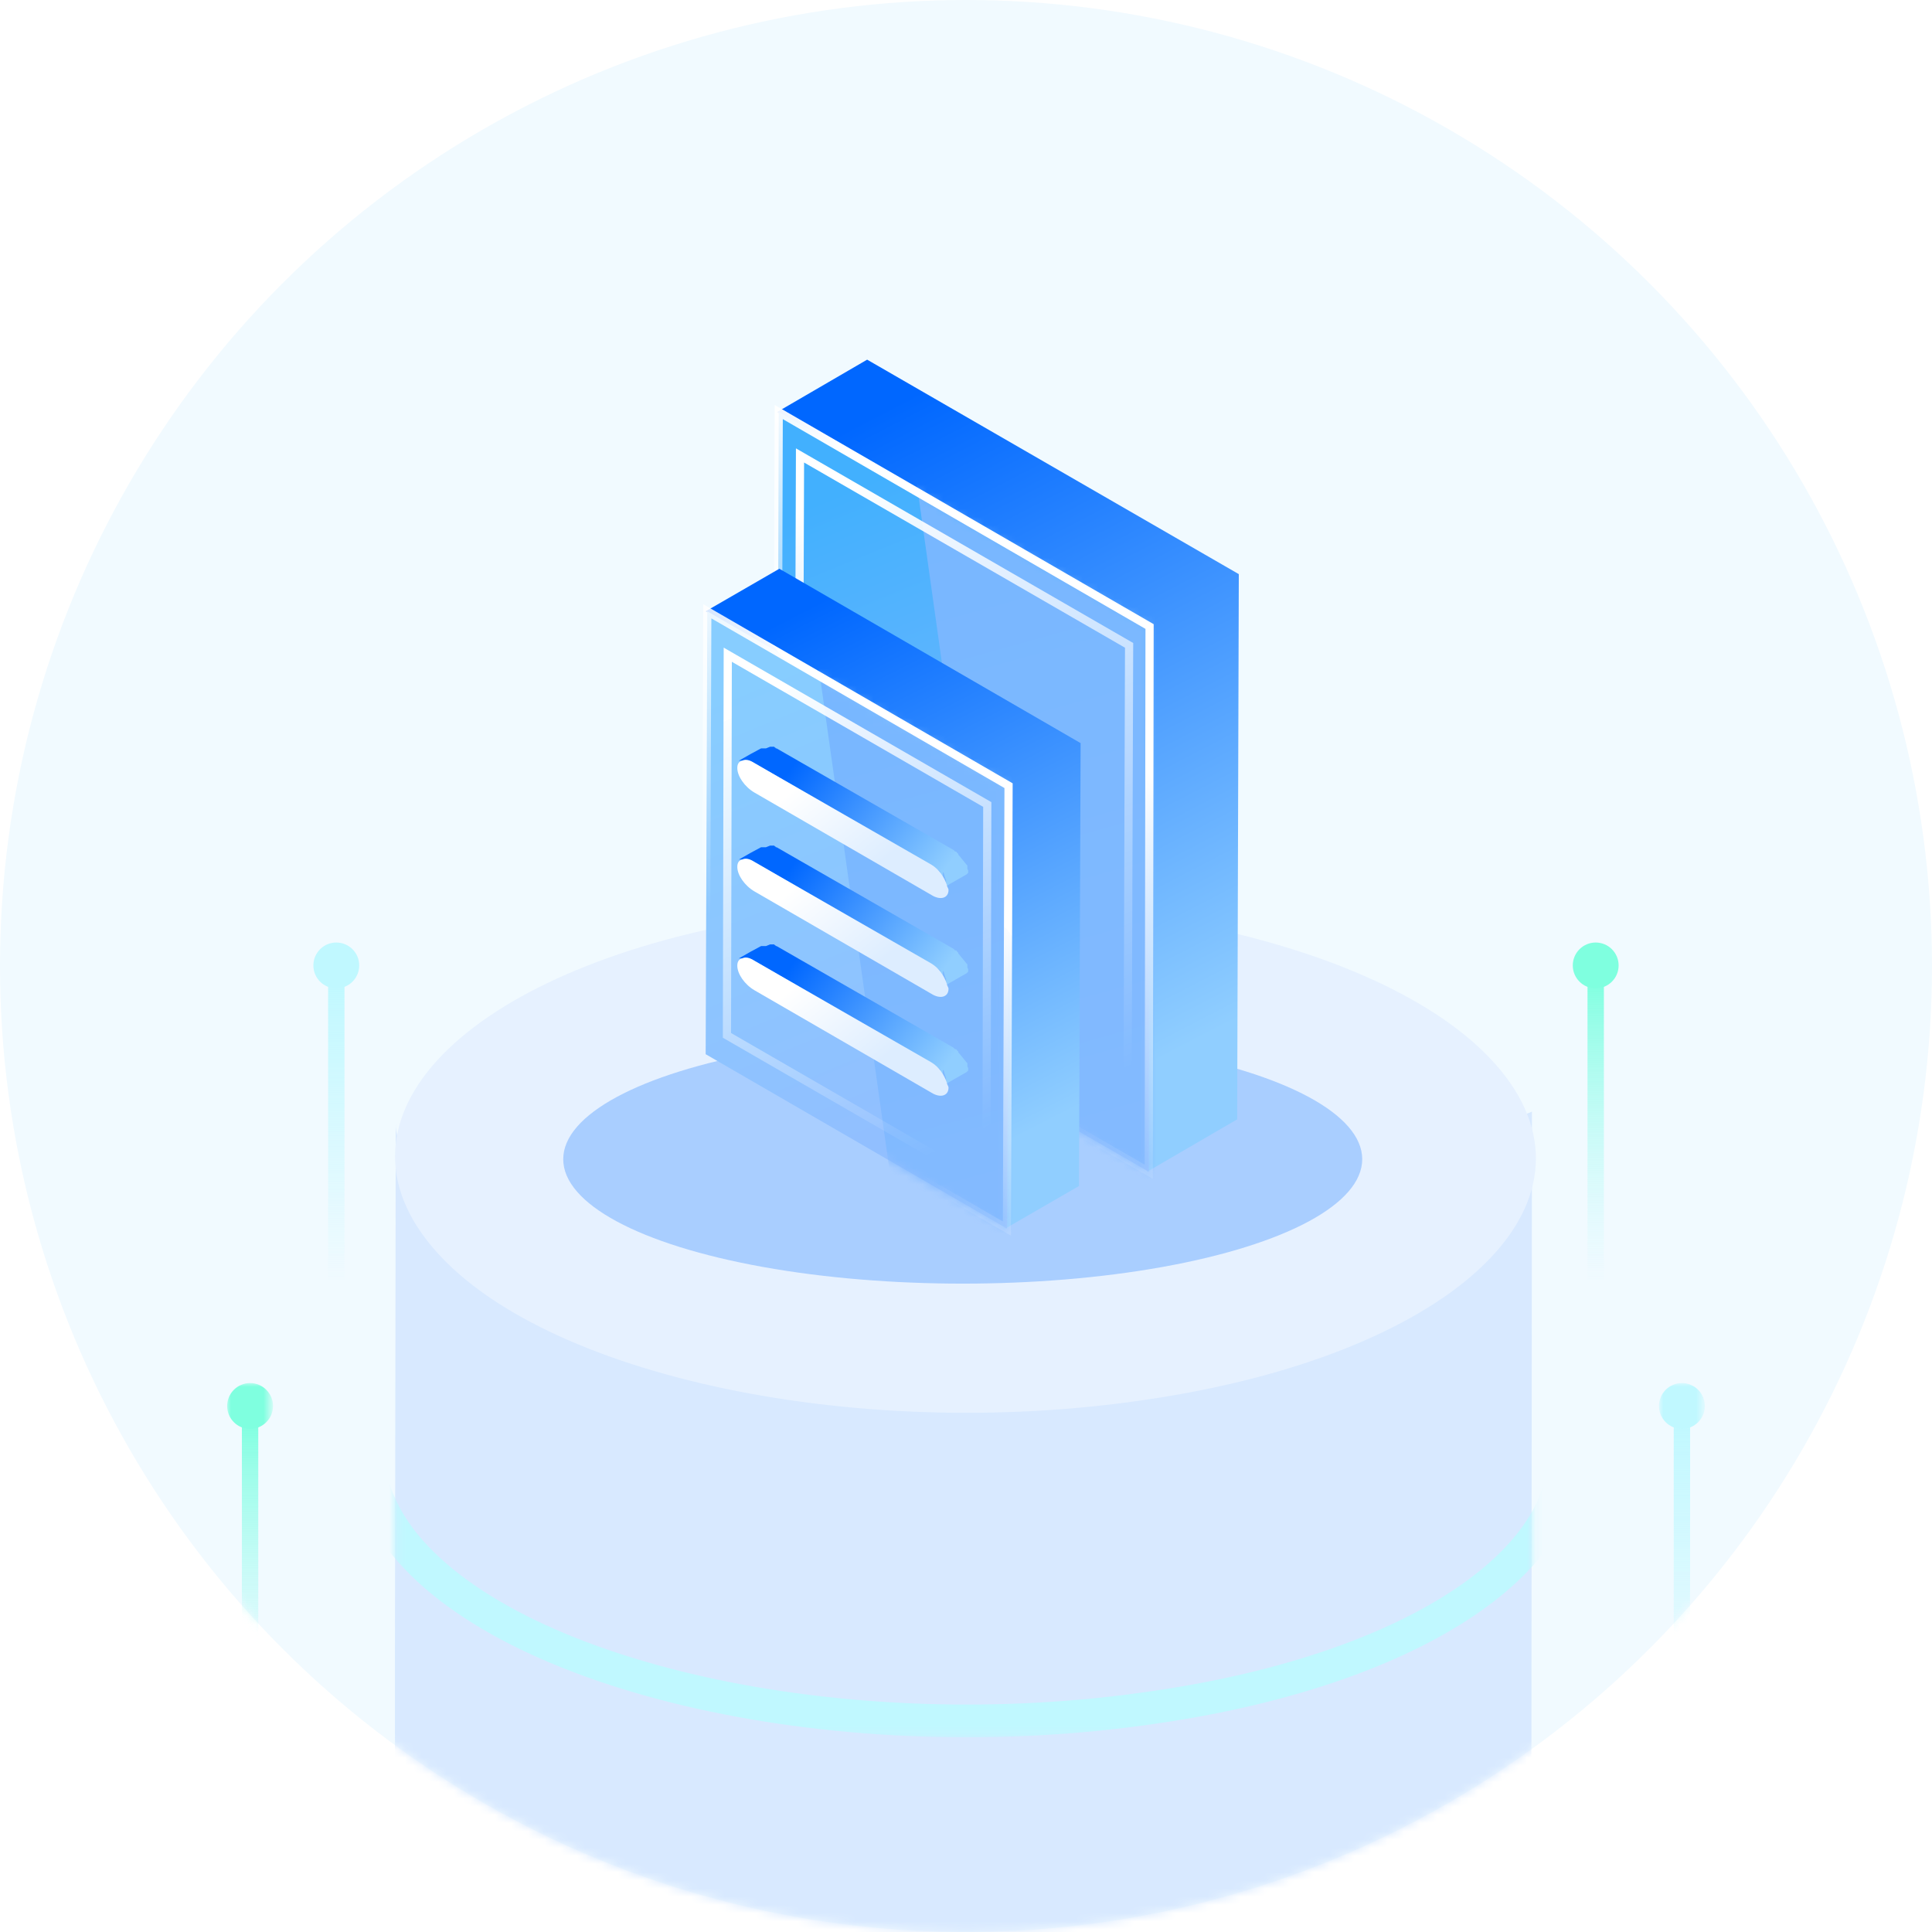 <?xml version="1.0" encoding="utf-8"?>
<!-- Generator: Adobe Illustrator 24.3.0, SVG Export Plug-In . SVG Version: 6.00 Build 0)  -->
<svg version="1.1" id="图层_1" xmlns="http://www.w3.org/2000/svg" xmlns:xlink="http://www.w3.org/1999/xlink" x="0px" y="0px"
	 viewBox="0 0 236 236" style="enable-background:new 0 0 236 236;" xml:space="preserve">
<style type="text/css">
	.st0{fill-rule:evenodd;clip-rule:evenodd;fill:#F1FAFF;}
	.st1{filter:url(#Adobe_OpacityMaskFilter);}
	.st2{fill-rule:evenodd;clip-rule:evenodd;fill:#FFFFFF;}
	.st3{mask:url(#mask-2_1_);}
	.st4{fill-rule:evenodd;clip-rule:evenodd;fill:#D8E9FF;}
	.st5{filter:url(#Adobe_OpacityMaskFilter_1_);}
	.st6{mask:url(#mask-4_1_);fill:none;stroke:#C0F8FF;stroke-width:4;stroke-linecap:round;}
	.st7{fill-rule:evenodd;clip-rule:evenodd;fill:#E6F1FF;}
	.st8{filter:url(#Adobe_OpacityMaskFilter_2_);}
	.st9{mask:url(#mask-2_2_);}
	.st10{fill-rule:evenodd;clip-rule:evenodd;fill:url(#矩形_6_);}
	.st11{fill-rule:evenodd;clip-rule:evenodd;fill:#C0F8FF;}
	.st12{filter:url(#Adobe_OpacityMaskFilter_3_);}
	.st13{mask:url(#mask-2_3_);}
	.st14{fill-rule:evenodd;clip-rule:evenodd;fill:url(#矩形_7_);}
	.st15{fill-rule:evenodd;clip-rule:evenodd;fill:#7FFFDF;}
	.st16{opacity:0.641;filter:url(#filter-7);enable-background:new    ;}
	.st17{fill-rule:evenodd;clip-rule:evenodd;fill:#88BAFF;}
	.st18{fill-rule:evenodd;clip-rule:evenodd;fill:url(#矩形_8_);}
	.st19{fill-rule:evenodd;clip-rule:evenodd;fill:url(#矩形_9_);}
	.st20{fill-rule:evenodd;clip-rule:evenodd;fill:url(#形状结合_5_);}
	.st21{fill-rule:evenodd;clip-rule:evenodd;fill:url(#path-10_3_);}
	.st22{filter:url(#Adobe_OpacityMaskFilter_4_);}
	.st23{mask:url(#mask-11_1_);fill-rule:evenodd;clip-rule:evenodd;fill:url(#SVGID_1_);}
	.st24{fill:none;stroke:url(#path-14_2_);}
	.st25{fill:none;stroke:url(#path-17_2_);}
	.st26{fill-rule:evenodd;clip-rule:evenodd;fill:url(#形状结合_6_);}
	.st27{fill-rule:evenodd;clip-rule:evenodd;fill:url(#path-21_3_);}
	.st28{filter:url(#Adobe_OpacityMaskFilter_5_);}
	.st29{mask:url(#mask-22_1_);fill-rule:evenodd;clip-rule:evenodd;fill:url(#SVGID_2_);}
	.st30{fill:none;stroke:url(#path-25_2_);}
	.st31{fill:none;stroke:url(#path-28_2_);}
	.st32{fill-rule:evenodd;clip-rule:evenodd;fill:url(#形状结合_7_);}
	.st33{fill-rule:evenodd;clip-rule:evenodd;fill:url(#Fill-55_3_);}
	.st34{fill-rule:evenodd;clip-rule:evenodd;fill:url(#形状结合_8_);}
	.st35{fill-rule:evenodd;clip-rule:evenodd;fill:url(#Fill-55_4_);}
	.st36{fill-rule:evenodd;clip-rule:evenodd;fill:url(#形状结合_9_);}
	.st37{fill-rule:evenodd;clip-rule:evenodd;fill:url(#Fill-55_5_);}
</style>
<filter  filterUnits="objectBoundingBox" height="179.9%" id="filter-7" width="355.9%" x="-127.9%" y="-39.9%">
	<feGaussianBlur  in="SourceGraphic" stdDeviation="13"></feGaussianBlur>
</filter>
<g id="官网-首页" transform="translate(-1398, -4697)">
	<g id="icon_xl" transform="translate(1398, 4697)">
		<g id="编组-23备份">
			<g id="编组-10备份-4">
				<g id="编组-11">
					<g id="蒙版">
						<circle id="path-1_1_" class="st0" cx="118" cy="118" r="118"/>
					</g>
					<defs>
						<filter id="Adobe_OpacityMaskFilter" filterUnits="userSpaceOnUse" x="43" y="110.2" width="150.1" height="169.4">
							<feColorMatrix  type="matrix" values="1 0 0 0 0  0 1 0 0 0  0 0 1 0 0  0 0 0 1 0"/>
						</filter>
					</defs>
					<mask maskUnits="userSpaceOnUse" x="43" y="110.2" width="150.1" height="169.4" id="mask-2_1_">
						<g class="st1">
							<circle id="path-1_2_" class="st2" cx="118" cy="118" r="118"/>
						</g>
					</mask>
					<g class="st3">
						<g transform="translate(48.241, 110.241)">
							<g id="路径" transform="translate(0, 27.05)">
								<g id="蒙版_1_">
									<path id="path-3_1_" class="st4" d="M3.7,128c-2.5-2.2-3.7-4.5-3.7-6.7l0-54.6c0-0.2,0-0.4,0-0.6L0.1,0
										c0,2.2,1.2,4.5,3.7,6.7L4,7c0,0,0,0,0.1,0.1l0.1,0.1c0.1,0.1,0.1,0.1,0.2,0.2l0,0l0,0l0,0l0,0l0,0l0.2,0.1l0,0l0,0l0.1,0.1
										l0.1,0.1c0,0,0,0,0.1,0c0,0,0.1,0.1,0.1,0.1l0.1,0.1c0,0,0.1,0,0.1,0.1l0.2,0.1c0,0,0.1,0.1,0.1,0.1l0.2,0.2L6,8.5l0.1,0.1
										l0.1,0.1c0.1,0.1,0.2,0.1,0.3,0.2l0.1,0.1c0,0,0,0,0,0C6.7,9,6.8,9,6.9,9.1l0.1,0.1l0,0l0.1,0.1l0.1,0l0,0l-0.1,0
										c0.1,0.1,0.2,0.1,0.4,0.2l0.2,0.1c0.1,0,0.1,0.1,0.2,0.1l0.3,0.2l0.2,0.1l0,0L8.5,10c0.1,0,0.1,0.1,0.2,0.1l0.2,0.1L9,10.3
										l0.1,0l0.2,0.1l0,0l0.2,0.1l0.2,0.1l0,0l0.1,0l0,0l0.2,0.1c0.1,0.1,0.2,0.1,0.4,0.2l0.1,0l0.1,0.1l0,0l0.3,0.1
										c0,0,0.1,0,0.1,0.1l0.1,0.1c0.1,0,0.1,0.1,0.2,0.1l0.1,0l0.4,0.2c0,0,0,0,0,0l0.1,0l0.1,0c0,0,0.1,0,0.1,0l0.1,0
										c0.1,0.1,0.3,0.1,0.4,0.2l0.1,0.1l0.4,0.2l0.3,0.1l0.2,0.1l0,0l0,0l0,0l0.1,0.1l0,0l0.1,0c0,0,0.1,0,0.1,0.1l0.1,0
										c0.1,0,0.1,0,0.2,0.1l0.1,0l0.2,0.1c0.1,0,0.2,0.1,0.3,0.1l0.3,0.1l0.3,0.1l0.2,0.1l0,0l0.3,0.1l0.3,0.1l0.3,0.1l0.3,0.1
										l0.1,0l0,0l0,0l0,0l0.1,0c0.2,0.1,0.5,0.2,0.7,0.2l0.6,0.2l0.2,0.1l0,0l0.4,0.1l0.1,0l0,0l0.4,0.1l0.3,0.1l0.3,0.1l0.2,0.1
										c0.1,0,0.2,0.1,0.2,0.1c0,0,0,0,0,0l0.5,0.1l0.1,0l0,0l0.5,0.2c0.1,0,0.1,0,0.2,0.1l0.3,0.1l0,0l0,0l0,0l0.4,0.1l-0.2-0.1
										l0.2,0.1l0,0l0.1,0l0.3,0.1c0.1,0,0.2,0.1,0.4,0.1l0.2,0.1l0,0c0,0,0,0,0.1,0l0.2,0l0.5,0.1l0,0l0.6,0.1l0.2,0.1
										c0,0,0,0,0.1,0l0.2,0.1l0.5,0.1l0.2,0.1l0.4,0.1l0.2,0l0.1,0l0.2,0l0,0l0.2,0l0.5,0.1l0.2,0.1l0.1,0c0.1,0,0.1,0,0.2,0
										l0.1,0c0.1,0,0.3,0.1,0.4,0.1l-0.2,0l0.8,0.2c0.3,0.1,0.6,0.1,0.8,0.2c0,0,0,0,0,0c0.4,0.1,0.8,0.2,1.3,0.3l0.3,0.1l0.2,0
										l0,0l0.4,0.1l0.7,0.1c0.1,0,0.1,0,0.2,0l0.1,0l0.1,0l0.1,0l0,0l0.1,0l0.1,0c0.1,0,0.2,0,0.3,0l0.8,0.1l0.5,0.1l0.1,0l0.3,0
										c0.1,0,0.2,0,0.3,0.1l0.1,0c0.1,0,0.1,0,0.2,0c0.1,0,0.1,0,0.2,0l0,0l0.3,0l0,0l0.1,0l0,0l0.3,0l0.2,0l0,0
										c0.1,0,0.2,0,0.2,0l0.1,0l0,0l0.1,0c0,0,0.1,0,0.1,0c0,0,0,0,0,0l0,0l0.6,0.1l0,0l0.1,0l0,0l0.1,0l0.7,0.1c0,0,0,0,0.1,0
										l0.1,0c0.2,0,0.3,0.1,0.5,0.1l0,0l0.4,0.1c0,0,0.1,0,0.1,0l0.1,0l0.3,0l0,0l0.3,0l0.1,0l0,0l0,0l0,0l0,0l0,0l0.1,0
										c0,0,0,0,0,0c0,0,0,0,0,0l0,0l0.2,0l0,0l0.1,0l0.2,0l0.1,0c0,0,0,0,0.1,0l0.1,0l0,0l0.1,0c0.1,0,0.1,0,0.2,0l0.2,0l0.1,0
										l0.1,0l0,0l0,0l0.1,0l0.1,0l0,0l0.1,0l0.2,0l0.1,0l0,0l0.1,0l0,0l0.1,0l0.2,0l0,0c0,0,0,0,0,0l0.1,0c0.2,0,0.4,0,0.5,0.1
										c0.2,0,0.4,0,0.5,0.1c0,0,0,0,0,0c0,0,0,0,0,0c0,0,0.1,0,0.1,0l0.4,0c0.2,0,0.5,0.1,0.7,0.1c0.1,0,0.2,0,0.4,0l0.7,0.1l0,0
										l0.7,0.1l0.7,0.1l0,0c0.1,0,0.1,0,0.2,0l0.5,0l0.6,0.1l0,0c0,0,0.1,0,0.1,0c0,0,0,0,0,0c0.1,0,0.1,0,0.2,0
										c0.1,0,0.1,0,0.2,0l0,0c0,0,0.1,0,0.1,0l0.4,0l0,0l0.4,0l0.4,0c0.5,0,0.9,0.1,1.4,0.1l0.3,0l0.1,0c0.2,0,0.5,0,0.7,0l0.1,0
										c0.1,0,0.3,0,0.4,0l0.1,0l0,0l0,0c0,0,0,0,0,0l0,0l0.1,0c0.2,0,0.3,0,0.5,0c0.2,0,0.3,0,0.5,0c0.1,0,0.1,0,0.2,0l0.2,0
										c0.1,0,0.2,0,0.2,0l0.6,0l0,0l0,0l0.4,0c0,0,0.1,0,0.1,0l0.7,0c0,0,0.1,0,0.1,0c0.1,0,0.1,0,0.2,0l0.1,0c0.1,0,0.3,0,0.4,0
										l0.2,0l0.2,0c0.2,0,0.5,0,0.7,0l0.1,0c0.2,0,0.3,0,0.5,0c0.3,0,0.5,0,0.8,0l0.6,0l0.3,0l0,0l0,0c0.3,0,0.5,0,0.8,0
										c0.4,0,0.9,0,1.3,0l0.7,0l0.5,0l0.2,0c0.3,0,0.6,0,0.9,0c0,0,0.1,0,0.1,0l0.4,0c0.1,0,0.2,0,0.3,0l0.1,0c0.3,0,0.5,0,0.8,0
										l0.5,0l0.6,0c0.2,0,0.5,0,0.7,0l0.2,0l0.1,0c0.2,0,0.4,0,0.5,0l0,0l0.9,0l0.3,0l0.8,0c0.1,0,0.2,0,0.3,0l0.1,0
										c0.1,0,0.1,0,0.2,0l0.4,0c0.2,0,0.4,0,0.7,0l0,0l0.3,0c0,0,0,0,0,0c0.1,0,0.3,0,0.4,0l0.3,0c0.2,0,0.4,0,0.5,0l0.1,0l0,0
										l0.7,0c0,0,0,0,0,0l0.1,0l0.5,0c0.3,0,0.6,0,0.9,0c0,0,0,0,0,0c0,0,0,0,0,0l0.2,0l0.3,0l0,0l0.2,0l0.1,0l0.7,0l0,0l0.1,0
										c0.2,0,0.4,0,0.5,0l0,0l0,0l0,0c0,0,0,0,0.1,0c0.1,0,0.1,0,0.2,0l0.4,0c0.1,0,0.2,0,0.3,0l0.1,0l0.1,0l0.1,0l0,0l0.9-0.1
										l0.2,0c0.1,0,0.1,0,0.2,0c0.2,0,0.5,0,0.7,0l0.8-0.1l0,0l0.6,0c0.1,0,0.2,0,0.3,0l0.1,0c0.3,0,0.6,0,1-0.1l0.6-0.1l0,0
										l0.3,0c0.4,0,0.8-0.1,1.2-0.1c0,0,0,0,0,0l0.5,0l0.3,0c0.5-0.1,1.1-0.1,1.6-0.2l47.4-19.8l-0.1,121.3
										c0,8.7-18.4,16.9-47.4,19.8C55.6,144.9,16,139,3.7,128z"/>
								</g>
								<defs>
									<filter id="Adobe_OpacityMaskFilter_1_" filterUnits="userSpaceOnUse" x="-5.2" y="36.1" width="150.1" height="38.9">
										<feColorMatrix  type="matrix" values="1 0 0 0 0  0 1 0 0 0  0 0 1 0 0  0 0 0 1 0"/>
									</filter>
								</defs>
								<mask maskUnits="userSpaceOnUse" x="-5.2" y="36.1" width="150.1" height="38.9" id="mask-4_1_">
									<g class="st5">
										<path id="path-3_2_" class="st2" d="M3.7,128c-2.5-2.2-3.7-4.5-3.7-6.7l0-54.6c0-0.2,0-0.4,0-0.6L0.1,0
											c0,2.2,1.2,4.5,3.7,6.7L4,7c0,0,0,0,0.1,0.1l0.1,0.1c0.1,0.1,0.1,0.1,0.2,0.2l0,0l0,0l0,0l0,0l0,0l0.2,0.1l0,0l0,0
											l0.1,0.1l0.1,0.1c0,0,0,0,0.1,0c0,0,0.1,0.1,0.1,0.1l0.1,0.1c0,0,0.1,0,0.1,0.1l0.2,0.1c0,0,0.1,0.1,0.1,0.1l0.2,0.2
											L6,8.5l0.1,0.1l0.1,0.1c0.1,0.1,0.2,0.1,0.3,0.2l0.1,0.1c0,0,0,0,0,0C6.7,9,6.8,9,6.9,9.1l0.1,0.1l0,0l0.1,0.1l0.1,0l0,0
											l-0.1,0c0.1,0.1,0.2,0.1,0.4,0.2l0.2,0.1c0.1,0,0.1,0.1,0.2,0.1l0.3,0.2l0.2,0.1l0,0L8.5,10c0.1,0,0.1,0.1,0.2,0.1
											l0.2,0.1L9,10.3l0.1,0l0.2,0.1l0,0l0.2,0.1l0.2,0.1l0,0l0.1,0l0,0l0.2,0.1c0.1,0.1,0.2,0.1,0.4,0.2l0.1,0l0.1,0.1l0,0
											l0.3,0.1c0,0,0.1,0,0.1,0.1l0.1,0.1c0.1,0,0.1,0.1,0.2,0.1l0.1,0l0.4,0.2c0,0,0,0,0,0l0.1,0l0.1,0c0,0,0.1,0,0.1,0l0.1,0
											c0.1,0.1,0.3,0.1,0.4,0.2l0.1,0.1l0.4,0.2l0.3,0.1l0.2,0.1l0,0l0,0l0,0l0.1,0.1l0,0l0.1,0c0,0,0.1,0,0.1,0.1l0.1,0
											c0.1,0,0.1,0,0.2,0.1l0.1,0l0.2,0.1c0.1,0,0.2,0.1,0.3,0.1l0.3,0.1l0.3,0.1l0.2,0.1l0,0l0.3,0.1l0.3,0.1l0.3,0.1l0.3,0.1
											l0.1,0l0,0l0,0l0,0l0.1,0c0.2,0.1,0.5,0.2,0.7,0.2l0.6,0.2l0.2,0.1l0,0l0.4,0.1l0.1,0l0,0l0.4,0.1l0.3,0.1l0.3,0.1
											l0.2,0.1c0.1,0,0.2,0.1,0.2,0.1c0,0,0,0,0,0l0.5,0.1l0.1,0l0,0l0.5,0.2c0.1,0,0.1,0,0.2,0.1l0.3,0.1l0,0l0,0l0,0l0.4,0.1
											l-0.2-0.1l0.2,0.1l0,0l0.1,0l0.3,0.1c0.1,0,0.2,0.1,0.4,0.1l0.2,0.1l0,0c0,0,0,0,0.1,0l0.2,0l0.5,0.1l0,0l0.6,0.1l0.2,0.1
											c0,0,0,0,0.1,0l0.2,0.1l0.5,0.1l0.2,0.1l0.4,0.1l0.2,0l0.1,0l0.2,0l0,0l0.2,0l0.5,0.1l0.2,0.1l0.1,0c0.1,0,0.1,0,0.2,0
											l0.1,0c0.1,0,0.3,0.1,0.4,0.1l-0.2,0l0.8,0.2c0.3,0.1,0.6,0.1,0.8,0.2c0,0,0,0,0,0c0.4,0.1,0.8,0.2,1.3,0.3l0.3,0.1l0.2,0
											l0,0l0.4,0.1l0.7,0.1c0.1,0,0.1,0,0.2,0l0.1,0l0.1,0l0.1,0l0,0l0.1,0l0.1,0c0.1,0,0.2,0,0.3,0l0.8,0.1l0.5,0.1l0.1,0
											l0.3,0c0.1,0,0.2,0,0.3,0.1l0.1,0c0.1,0,0.1,0,0.2,0c0.1,0,0.1,0,0.2,0l0,0l0.3,0l0,0l0.1,0l0,0l0.3,0l0.2,0l0,0
											c0.1,0,0.2,0,0.2,0l0.1,0l0,0l0.1,0c0,0,0.1,0,0.1,0c0,0,0,0,0,0l0,0l0.6,0.1l0,0l0.1,0l0,0l0.1,0l0.7,0.1c0,0,0,0,0.1,0
											l0.1,0c0.2,0,0.3,0.1,0.5,0.1l0,0l0.4,0.1c0,0,0.1,0,0.1,0l0.1,0l0.3,0l0,0l0.3,0l0.1,0l0,0l0,0l0,0l0,0l0,0l0.1,0
											c0,0,0,0,0,0c0,0,0,0,0,0l0,0l0.2,0l0,0l0.1,0l0.2,0l0.1,0c0,0,0,0,0.1,0l0.1,0l0,0l0.1,0c0.1,0,0.1,0,0.2,0l0.2,0l0.1,0
											l0.1,0l0,0l0,0l0.1,0l0.1,0l0,0l0.1,0l0.2,0l0.1,0l0,0l0.1,0l0,0l0.1,0l0.2,0l0,0c0,0,0,0,0,0l0.1,0c0.2,0,0.4,0,0.5,0.1
											c0.2,0,0.4,0,0.5,0.1c0,0,0,0,0,0c0,0,0,0,0,0c0,0,0.1,0,0.1,0l0.4,0c0.2,0,0.5,0.1,0.7,0.1c0.1,0,0.2,0,0.4,0l0.7,0.1
											l0,0l0.7,0.1l0.7,0.1l0,0c0.1,0,0.1,0,0.2,0l0.5,0l0.6,0.1l0,0c0,0,0.1,0,0.1,0c0,0,0,0,0,0c0.1,0,0.1,0,0.2,0
											c0.1,0,0.1,0,0.2,0l0,0c0,0,0.1,0,0.1,0l0.4,0l0,0l0.4,0l0.4,0c0.5,0,0.9,0.1,1.4,0.1l0.3,0l0.1,0c0.2,0,0.5,0,0.7,0
											l0.1,0c0.1,0,0.3,0,0.4,0l0.1,0l0,0l0,0c0,0,0,0,0,0l0,0l0.1,0c0.2,0,0.3,0,0.5,0c0.2,0,0.3,0,0.5,0c0.1,0,0.1,0,0.2,0
											l0.2,0c0.1,0,0.2,0,0.2,0l0.6,0l0,0l0,0l0.4,0c0,0,0.1,0,0.1,0l0.7,0c0,0,0.1,0,0.1,0c0.1,0,0.1,0,0.2,0l0.1,0
											c0.1,0,0.3,0,0.4,0l0.2,0l0.2,0c0.2,0,0.5,0,0.7,0l0.1,0c0.2,0,0.3,0,0.5,0c0.3,0,0.5,0,0.8,0l0.6,0l0.3,0l0,0l0,0
											c0.3,0,0.5,0,0.8,0c0.4,0,0.9,0,1.3,0l0.7,0l0.5,0l0.2,0c0.3,0,0.6,0,0.9,0c0,0,0.1,0,0.1,0l0.4,0c0.1,0,0.2,0,0.3,0
											l0.1,0c0.3,0,0.5,0,0.8,0l0.5,0l0.6,0c0.2,0,0.5,0,0.7,0l0.2,0l0.1,0c0.2,0,0.4,0,0.5,0l0,0l0.9,0l0.3,0l0.8,0
											c0.1,0,0.2,0,0.3,0l0.1,0c0.1,0,0.1,0,0.2,0l0.4,0c0.2,0,0.4,0,0.7,0l0,0l0.3,0c0,0,0,0,0,0c0.1,0,0.3,0,0.4,0l0.3,0
											c0.2,0,0.4,0,0.5,0l0.1,0l0,0l0.7,0c0,0,0,0,0,0l0.1,0l0.5,0c0.3,0,0.6,0,0.9,0c0,0,0,0,0,0c0,0,0,0,0,0l0.2,0l0.3,0l0,0
											l0.2,0l0.1,0l0.7,0l0,0l0.1,0c0.2,0,0.4,0,0.5,0l0,0l0,0l0,0c0,0,0,0,0.1,0c0.1,0,0.1,0,0.2,0l0.4,0c0.1,0,0.2,0,0.3,0
											l0.1,0l0.1,0l0.1,0l0,0l0.9-0.1l0.2,0c0.1,0,0.1,0,0.2,0c0.2,0,0.5,0,0.7,0l0.8-0.1l0,0l0.6,0c0.1,0,0.2,0,0.3,0l0.1,0
											c0.3,0,0.6,0,1-0.1l0.6-0.1l0,0l0.3,0c0.4,0,0.8-0.1,1.2-0.1c0,0,0,0,0,0l0.5,0l0.3,0c0.5-0.1,1.1-0.1,1.6-0.2l47.4-19.8
											l-0.1,121.3c0,8.7-18.4,16.9-47.4,19.8C55.6,144.9,16,139,3.7,128z"/>
									</g>
								</mask>
								<path class="st6" d="M142.7,38.4c2,14.4-17.6,28.1-49.5,32.8C54.9,77,13.5,67.7,0.6,50.6c-3.1-4.2-4.3-8.4-3.7-12.5"/>
							</g>
							<path id="Fill-33" class="st7" d="M3.7,41C-8.6,24.7,10.9,7,47.4,1.6c36.5-5.4,76,3.4,88.3,19.7c12.3,16.3-7.3,34-43.7,39.4
								C55.6,66.2,16,57.4,3.7,41z"/>
						</g>
					</g>
					<defs>
						<filter id="Adobe_OpacityMaskFilter_2_" filterUnits="userSpaceOnUse" x="202.7" y="168.9" width="5.6" height="41.7">
							<feColorMatrix  type="matrix" values="1 0 0 0 0  0 1 0 0 0  0 0 1 0 0  0 0 0 1 0"/>
						</filter>
					</defs>
					<mask maskUnits="userSpaceOnUse" x="202.7" y="168.9" width="5.6" height="41.7" id="mask-2_2_">
						<g class="st8">
							<circle id="path-1_3_" class="st2" cx="118" cy="118" r="118"/>
						</g>
					</mask>
					<g id="编组-12备份-3" class="st9">
						<g transform="translate(202.651, 168.947)">
							
								<linearGradient id="矩形_6_" gradientUnits="userSpaceOnUse" x1="-291.343" y1="361.88" x2="-291.343" y2="360.888" gradientTransform="matrix(1.993 0 0 -37.616 583.483 13616.932)">
								<stop  offset="0" style="stop-color:#C0F8FF"/>
								<stop  offset="1" style="stop-color:#C0F8FF;stop-opacity:0"/>
							</linearGradient>
							<rect id="矩形" x="1.8" y="4.1" class="st10" width="2" height="37.6"/>
							<circle id="椭圆形" class="st11" cx="2.8" cy="2.8" r="2.8"/>
						</g>
					</g>
					<defs>
						<filter id="Adobe_OpacityMaskFilter_3_" filterUnits="userSpaceOnUse" x="27.7" y="168.9" width="5.6" height="41.7">
							<feColorMatrix  type="matrix" values="1 0 0 0 0  0 1 0 0 0  0 0 1 0 0  0 0 0 1 0"/>
						</filter>
					</defs>
					<mask maskUnits="userSpaceOnUse" x="27.7" y="168.9" width="5.6" height="41.7" id="mask-2_3_">
						<g class="st12">
							<circle id="path-1_4_" class="st2" cx="118" cy="118" r="118"/>
						</g>
					</mask>
					<g id="编组-12备份-2" class="st13">
						<g transform="translate(27.748, 168.947)">
							
								<linearGradient id="矩形_7_" gradientUnits="userSpaceOnUse" x1="-116.44" y1="361.88" x2="-116.44" y2="360.888" gradientTransform="matrix(1.993 0 0 -37.616 234.879 13616.932)">
								<stop  offset="0" style="stop-color:#7FFFDF"/>
								<stop  offset="1" style="stop-color:#C0F8FF;stop-opacity:0"/>
							</linearGradient>
							<rect id="矩形_1_" x="1.8" y="4.1" class="st14" width="2" height="37.6"/>
							<circle id="椭圆形_1_" class="st15" cx="2.8" cy="2.8" r="2.8"/>
						</g>
					</g>
				</g>
				<g id="椭圆形_2_" class="st16">
					<ellipse class="st17" cx="117.6" cy="141.6" rx="48.8" ry="15.2"/>
				</g>
			</g>
			<g id="编组-12备份-6" transform="translate(38.28, 115.132)">
				
					<linearGradient id="矩形_8_" gradientUnits="userSpaceOnUse" x1="-126.971" y1="415.695" x2="-126.971" y2="414.702" gradientTransform="matrix(1.993 0 0 -37.616 255.869 15641.225)">
					<stop  offset="0" style="stop-color:#C0F8FF"/>
					<stop  offset="1" style="stop-color:#C0F8FF;stop-opacity:0"/>
				</linearGradient>
				<rect id="矩形_2_" x="1.8" y="4.1" class="st18" width="2" height="37.6"/>
				<circle id="椭圆形_3_" class="st11" cx="2.8" cy="2.8" r="2.8"/>
			</g>
			<g id="编组-12备份-7" transform="translate(192.12, 115.132)">
				
					<linearGradient id="矩形_9_" gradientUnits="userSpaceOnUse" x1="-280.812" y1="415.695" x2="-280.812" y2="414.702" gradientTransform="matrix(1.993 0 0 -37.616 562.494 15641.225)">
					<stop  offset="0" style="stop-color:#7FFFDF"/>
					<stop  offset="1" style="stop-color:#C0F8FF;stop-opacity:0"/>
				</linearGradient>
				<rect id="矩形_3_" x="1.8" y="4.1" class="st19" width="2" height="37.6"/>
				<circle id="椭圆形_4_" class="st15" cx="2.8" cy="2.8" r="2.8"/>
			</g>
		</g>
		<g id="编组-47" transform="translate(86.199, 43.933)">
			<g id="矩形_4_" transform="translate(8.725, 0)">
				
					<linearGradient id="形状结合_5_" gradientUnits="userSpaceOnUse" x1="-270.298" y1="491.899" x2="-270.037" y2="491.005" gradientTransform="matrix(56.405 0 0 -99.214 15271.721 48803.562)">
					<stop  offset="0" style="stop-color:#0067FF"/>
					<stop  offset="1" style="stop-color:#90CEFF"/>
				</linearGradient>
				<path id="形状结合" class="st20" d="M11,0l45.4,26.2l0,0l-0.2,66.6l-11,6.4l0.2-66.6l7-4.1l-7,4.1L0,6.4L11,0z"/>
				<g id="蒙版_2_">
					
						<linearGradient id="path-10_3_" gradientUnits="userSpaceOnUse" x1="-269.585" y1="491.639" x2="-269.41" y2="490.771" gradientTransform="matrix(45.547 0 0 -92.796 12297.539 45633.457)">
						<stop  offset="0" style="stop-color:#42B0FE"/>
						<stop  offset="1" style="stop-color:#92BEFF"/>
					</linearGradient>
					<polygon id="path-10_1_" class="st21" points="0.2,6.4 45.5,32.6 45.4,99.2 0,73 					"/>
				</g>
				<defs>
					<filter id="Adobe_OpacityMaskFilter_4_" filterUnits="userSpaceOnUse" x="14.8" y="-5.3" width="46.5" height="116.3">
						<feColorMatrix  type="matrix" values="1 0 0 0 0  0 1 0 0 0  0 0 1 0 0  0 0 0 1 0"/>
					</filter>
				</defs>
				<mask maskUnits="userSpaceOnUse" x="14.8" y="-5.3" width="46.5" height="116.3" id="mask-11_1_">
					<g class="st22">
						<polygon id="path-10_2_" class="st2" points="0.2,6.4 45.5,32.6 45.4,99.2 0,73 						"/>
					</g>
				</mask>
				
					<linearGradient id="SVGID_1_" gradientUnits="userSpaceOnUse" x1="-269.095" y1="492.083" x2="-269.065" y2="491.212" gradientTransform="matrix(30.775 -4.325 -15.734 -111.954 16053.569 53923.5)">
					<stop  offset="0" style="stop-color:#75B6FF"/>
					<stop  offset="1" style="stop-color:#83BAFF"/>
				</linearGradient>
				<polygon class="st23" points="14.8,-1 45.5,-5.3 61.3,106.6 30.5,111 				"/>
				<g id="蒙版_3_">
					
						<linearGradient id="path-14_2_" gradientUnits="userSpaceOnUse" x1="-269.107" y1="491.274" x2="-268.877" y2="490.274" gradientTransform="matrix(40.378 0 0 -82.263 10883.991 40425.496)">
						<stop  offset="0" style="stop-color:#FFFFFF"/>
						<stop  offset="1" style="stop-color:#FFFFFF;stop-opacity:0"/>
					</linearGradient>
					<polygon id="path-14_1_" class="st24" points="2.8,11.7 43,34.9 42.8,93.9 2.6,70.7 					"/>
				</g>
				<g id="蒙版_4_">
					
						<linearGradient id="path-17_2_" gradientUnits="userSpaceOnUse" x1="-269.376" y1="491.417" x2="-269.617" y2="490.957" gradientTransform="matrix(45.547 0 0 -92.796 12297.539 45633.457)">
						<stop  offset="0" style="stop-color:#FFFFFF"/>
						<stop  offset="1" style="stop-color:#FFFFFF;stop-opacity:0"/>
					</linearGradient>
					<polygon id="path-17_1_" class="st25" points="0.2,6.4 45.5,32.6 45.4,99.2 0,73 					"/>
				</g>
			</g>
			<g id="编组-49" transform="translate(0, 25.541)">
				<g id="编组-44备份">
					<g id="矩形_5_">
						
							<linearGradient id="形状结合_6_" gradientUnits="userSpaceOnUse" x1="-260.84" y1="465.652" x2="-260.579" y2="464.759" gradientTransform="matrix(45.819 0 0 -80.593 11972.085 37528.602)">
							<stop  offset="0" style="stop-color:#0067FF"/>
							<stop  offset="1" style="stop-color:#90CEFF"/>
						</linearGradient>
						<path id="形状结合_1_" class="st26" d="M45.8,21.3l-0.2,54.1l-9,5.2l0.2-54.1L45.8,21.3z M9,0l36.8,21.3l-9,5.2L0,5.2L9,0
							z"/>
						<g id="蒙版_5_">
							
								<linearGradient id="path-21_3_" gradientUnits="userSpaceOnUse" x1="-259.952" y1="465.344" x2="-259.776" y2="464.476" gradientTransform="matrix(36.999 0 0 -75.38 9633.065 35086.625)">
								<stop  offset="0" style="stop-color:#87CDFF"/>
								<stop  offset="1" style="stop-color:#92BEFF"/>
							</linearGradient>
							<polygon id="path-21_1_" class="st27" points="0.2,5.2 37,26.5 36.8,80.6 0,59.3 							"/>
						</g>
						<defs>
							<filter id="Adobe_OpacityMaskFilter_5_" filterUnits="userSpaceOnUse" x="12" y="-4.3" width="37.8" height="94.5">
								<feColorMatrix  type="matrix" values="1 0 0 0 0  0 1 0 0 0  0 0 1 0 0  0 0 0 1 0"/>
							</filter>
						</defs>
						<mask maskUnits="userSpaceOnUse" x="12" y="-4.3" width="37.8" height="94.5" id="mask-22_1_">
							<g class="st28">
								<polygon id="path-21_2_" class="st2" points="0.2,5.2 37,26.5 36.8,80.6 0,59.3 								"/>
							</g>
						</mask>
						
							<linearGradient id="SVGID_2_" gradientUnits="userSpaceOnUse" x1="-259.366" y1="465.878" x2="-259.335" y2="465.007" gradientTransform="matrix(24.999 -3.513 -12.781 -90.942 12462.405 41453.945)">
							<stop  offset="0" style="stop-color:#75B6FF"/>
							<stop  offset="1" style="stop-color:#83BAFF"/>
						</linearGradient>
						<polygon class="st29" points="12,-0.8 37,-4.3 49.8,86.6 24.8,90.1 						"/>
						<g id="蒙版_6_">
							
								<linearGradient id="path-25_2_" gradientUnits="userSpaceOnUse" x1="-258.949" y1="463.75" x2="-259.177" y2="464.709" gradientTransform="matrix(31.764 0 0 -64.713 8247.268 30085.039)">
								<stop  offset="0" style="stop-color:#FFFFFF;stop-opacity:0"/>
								<stop  offset="1" style="stop-color:#FFFFFF;stop-opacity:0.963"/>
								<stop  offset="1" style="stop-color:#FFFFFF"/>
							</linearGradient>
							<polygon id="path-25_1_" class="st30" points="2.7,10.5 34.4,28.8 34.3,75.3 2.6,57 							"/>
						</g>
					</g>
					<g id="蒙版_7_">
						
							<linearGradient id="path-28_2_" gradientUnits="userSpaceOnUse" x1="-259.987" y1="464.685" x2="-259.739" y2="465.101" gradientTransform="matrix(36.999 0 0 -75.38 9633.065 35086.625)">
							<stop  offset="0" style="stop-color:#FFFFFF;stop-opacity:0"/>
							<stop  offset="1" style="stop-color:#FFFFFF;stop-opacity:0.963"/>
							<stop  offset="1" style="stop-color:#FFFFFF"/>
						</linearGradient>
						<polygon id="path-28_1_" class="st31" points="0.2,5.2 37,26.5 36.8,80.6 0,59.3 						"/>
					</g>
				</g>
				<g id="编组-46" transform="translate(3.865, 21.744)">
					<g id="编组-45">
						
							<linearGradient id="形状结合_7_" gradientUnits="userSpaceOnUse" x1="-262.572" y1="430.825" x2="-261.765" y2="430.446" gradientTransform="matrix(28.159 0 0 -18.341 7397.882 7907.755)">
							<stop  offset="0" style="stop-color:#0067FF"/>
							<stop  offset="1" style="stop-color:#90CEFF"/>
						</linearGradient>
						<path id="形状结合_2_" class="st32" d="M28,14.4L28,14.4l0.1,0.1l0,0l0,0l0,0l0,0l0,0l0,0l0,0c0,0,0,0.1,0,0.1
							c0,0,0,0,0,0l0,0l0,0l0,0l0,0l0,0l0,0l0,0c0,0,0,0.1,0,0.1l0,0l0,0.1l0,0l0,0l0,0l0,0c0,0,0,0,0,0l0,0l0,0l0,0l0,0l0,0.1
							l0.1,0.2l0,0l0,0l0,0l0,0.1l0,0l0,0l0,0l0,0l0,0l0,0c0,0,0,0,0,0l0,0l0,0l0,0c0,0,0,0,0,0l0,0l0,0c0,0,0,0,0,0l0,0l0,0l0,0
							l0,0l0,0l0,0l0,0c0,0,0,0,0,0.1c0,0,0,0,0,0.1l0,0l0,0l0,0l0,0l0,0l0,0l0,0l0,0l0,0l0,0l0,0l0,0l0,0l0,0l0,0l0,0l0,0l-0.1,0.1
							l0,0l0,0l0,0l0,0c0,0,0,0,0,0c0,0,0,0,0,0l0,0l0,0l0,0c0,0,0,0,0,0l0,0l0,0l0,0l0,0l0,0c0,0,0,0,0,0c0,0,0,0,0,0c0,0,0,0,0,0
							l-0.1,0.1l-2.8,1.6l0,0c0.1-0.1,0.2-0.2,0.3-0.3l0,0l0-0.1l0,0l0,0l0,0l0,0c0,0,0-0.1,0-0.1l0,0.1l0-0.1c0,0,0,0,0-0.1l0-0.1
							c0,0,0-0.1,0-0.1l0-0.1c0,0,0,0,0,0l0,0l0,0l0,0l0,0c0-0.1,0-0.1-0.1-0.2l0-0.1l0,0l0,0c0,0,0,0,0,0l0,0l0,0l0,0c0,0,0,0,0,0
							l0,0l0,0c0,0,0,0,0,0l0,0l0,0l0,0l0,0c-0.1-0.2-0.1-0.4-0.2-0.6l-0.1-0.1l0,0l0,0l0,0L25.1,16c0,0-0.1-0.1-0.1-0.1l0,0l0,0
							l0,0L25,15.7c-0.1-0.1-0.1-0.2-0.2-0.2l0-0.1l0-0.1c0,0,0-0.1-0.1-0.1l0,0l0,0c0,0-0.1-0.1-0.1-0.1l0,0l0,0l0,0l0,0L24.4,15
							l0,0l-0.1-0.1c-0.1-0.1-0.2-0.2-0.4-0.3l-0.1,0c-0.1,0-0.1-0.1-0.2-0.1l0,0l0,0L2.1,2L1.9,1.9L1.7,1.8c-0.1,0-0.1,0-0.2-0.1
							l-0.1,0c0,0,0,0-0.1,0l-0.1,0l0,0l-0.1,0c0,0-0.1,0-0.1,0l-0.1,0l0,0c0,0-0.1,0-0.1,0c0,0,0,0,0,0l-0.1,0l-0.1,0
							c-0.1,0-0.2,0-0.2,0c0,0,0,0,0,0l-0.1,0l0,0l-0.1,0l0,0l0,0l0,0l0,0l0,0l1.4-0.8l1.3-0.7l0,0l0,0l0,0l0,0l0,0l0,0l0,0l0,0l0,0
							l0,0l0,0c0,0,0.1,0,0.1,0c0,0,0.1,0,0.1,0l0.1,0l0.1,0c0,0,0.1,0,0.1,0c0,0,0.1,0,0.1,0l0,0L4,0c0,0,0.1,0,0.1,0l0,0
							c0,0,0.1,0,0.1,0l0,0c0,0,0.1,0,0.1,0c0,0,0.1,0,0.1,0l0.1,0l0.1,0.1c0,0,0.1,0,0.1,0.1c0,0,0.1,0,0.1,0l21.6,12.4h0l0,0l0,0
							c0,0,0,0,0,0l0,0l0.1,0.1l0,0l0,0l0,0l0,0l0,0l0,0l0,0l0,0l0,0l0,0l0,0l0,0l0.1,0.1l0.1,0l0,0c0,0,0,0,0,0l0,0l0,0
							c0,0,0,0,0,0l0,0l0,0l0,0c0,0,0,0,0,0l0,0l0,0l0,0l0,0c0,0,0,0,0,0l0,0c0,0,0.1,0,0.1,0.1l0,0l0,0l-0.1-0.1l0.2,0.2l0.1,0.1
							l0,0c0,0,0,0,0,0l0,0l0,0l0,0l0,0l0,0l0,0l0,0l0,0l0,0l0,0c0,0,0,0,0,0l0,0c0,0,0,0,0,0l0,0.1l0,0l0,0l0,0c0,0,0,0,0,0l0,0
							l0,0c0,0,0,0,0,0l0,0l0,0l0.1,0.1l0,0l0,0l0,0l0,0c0,0,0,0,0,0c0,0,0,0,0,0l0,0l0,0c0,0,0,0,0,0c0,0,0,0,0,0c0,0,0,0,0,0l0,0
							l0,0c0,0,0,0,0,0c0,0,0,0,0,0l0,0L28,14.4L28,14.4L28,14.4L28,14.4L28,14.4L28,14.4z"/>
						
							<linearGradient id="Fill-55_3_" gradientUnits="userSpaceOnUse" x1="-261.903" y1="429.406" x2="-261.392" y2="428.997" gradientTransform="matrix(25.788 0 0 -16.843 6759.693 7238.623)">
							<stop  offset="0" style="stop-color:#FFFFFF"/>
							<stop  offset="1" style="stop-color:#DDEDFF"/>
						</linearGradient>
						<path id="Fill-55" class="st33" d="M25.8,17.5c0,1-1,1.3-2.1,0.6L2.1,5.6C0.9,4.9,0,3.6,0,2.6c0-0.5,0.2-0.8,0.6-0.9
							C1,1.5,1.5,1.6,2.1,2l21.6,12.4c1,0.6,1.6,1.6,1.9,2.5C25.6,17.1,25.8,17.3,25.8,17.5"/>
					</g>
					<g id="编组-45备份" transform="translate(0, 12.074)">
						
							<linearGradient id="形状结合_8_" gradientUnits="userSpaceOnUse" x1="-262.572" y1="418.752" x2="-261.765" y2="418.372" gradientTransform="matrix(28.159 0 0 -18.341 7397.882 7686.306)">
							<stop  offset="0" style="stop-color:#0067FF"/>
							<stop  offset="1" style="stop-color:#90CEFF"/>
						</linearGradient>
						<path id="形状结合_3_" class="st34" d="M28,14.4L28,14.4l0.1,0.1l0,0l0,0l0,0l0,0l0,0l0,0l0,0c0,0,0,0.1,0,0.1
							c0,0,0,0,0,0l0,0l0,0l0,0l0,0l0,0l0,0l0,0c0,0,0,0.1,0,0.1l0,0l0,0.1l0,0l0,0l0,0l0,0c0,0,0,0,0,0l0,0l0,0l0,0l0,0l0,0.1
							l0.1,0.2l0,0l0,0l0,0l0,0.1l0,0l0,0l0,0l0,0l0,0l0,0c0,0,0,0,0,0l0,0l0,0l0,0c0,0,0,0,0,0l0,0l0,0c0,0,0,0,0,0l0,0l0,0l0,0
							l0,0l0,0l0,0l0,0c0,0,0,0,0,0.1c0,0,0,0,0,0.1l0,0l0,0l0,0l0,0l0,0l0,0l0,0l0,0l0,0l0,0l0,0l0,0l0,0l0,0l0,0l0,0l0,0l-0.1,0.1
							l0,0l0,0l0,0l0,0c0,0,0,0,0,0c0,0,0,0,0,0l0,0l0,0l0,0c0,0,0,0,0,0l0,0l0,0l0,0l0,0l0,0c0,0,0,0,0,0c0,0,0,0,0,0c0,0,0,0,0,0
							l-0.1,0.1l-2.8,1.6l0,0c0.1-0.1,0.2-0.2,0.3-0.3l0,0l0-0.1l0,0l0,0l0,0l0,0c0,0,0-0.1,0-0.1l0,0.1l0-0.1c0,0,0,0,0-0.1l0-0.1
							c0,0,0-0.1,0-0.1l0-0.1c0,0,0,0,0,0l0,0l0,0l0,0l0,0c0-0.1,0-0.1-0.1-0.2l0-0.1l0,0l0,0c0,0,0,0,0,0l0,0l0,0l0,0c0,0,0,0,0,0
							l0,0l0,0c0,0,0,0,0,0l0,0l0,0l0,0l0,0c-0.1-0.2-0.1-0.4-0.2-0.6l-0.1-0.1l0,0l0,0l0,0L25.1,16c0,0-0.1-0.1-0.1-0.1l0,0l0,0
							l0,0L25,15.7c-0.1-0.1-0.1-0.2-0.2-0.2l0-0.1l0-0.1c0,0,0-0.1-0.1-0.1l0,0l0,0c0,0-0.1-0.1-0.1-0.1l0,0l0,0l0,0l0,0L24.4,15
							l0,0l-0.1-0.1c-0.1-0.1-0.2-0.2-0.4-0.3l-0.1,0c-0.1,0-0.1-0.1-0.2-0.1l0,0l0,0L2.1,2L1.9,1.9L1.7,1.8c-0.1,0-0.1,0-0.2-0.1
							l-0.1,0c0,0,0,0-0.1,0l-0.1,0l0,0l-0.1,0c0,0-0.1,0-0.1,0l-0.1,0l0,0c0,0-0.1,0-0.1,0c0,0,0,0,0,0l-0.1,0l-0.1,0
							c-0.1,0-0.2,0-0.2,0c0,0,0,0,0,0l-0.1,0l0,0l-0.1,0l0,0l0,0l0,0l0,0l0,0l1.4-0.8l1.3-0.7l0,0l0,0l0,0l0,0l0,0l0,0l0,0l0,0l0,0
							l0,0l0,0c0,0,0.1,0,0.1,0c0,0,0.1,0,0.1,0l0.1,0l0.1,0c0,0,0.1,0,0.1,0c0,0,0.1,0,0.1,0l0,0L4,0c0,0,0.1,0,0.1,0l0,0
							c0,0,0.1,0,0.1,0l0,0c0,0,0.1,0,0.1,0c0,0,0.1,0,0.1,0l0.1,0l0.1,0.1c0,0,0.1,0,0.1,0.1c0,0,0.1,0,0.1,0l21.6,12.4h0l0,0l0,0
							c0,0,0,0,0,0l0,0l0.1,0.1l0,0l0,0l0,0l0,0l0,0l0,0l0,0l0,0l0,0l0,0l0,0l0,0l0.1,0.1l0.1,0l0,0c0,0,0,0,0,0l0,0l0,0
							c0,0,0,0,0,0l0,0l0,0l0,0c0,0,0,0,0,0l0,0l0,0l0,0l0,0c0,0,0,0,0,0l0,0c0,0,0.1,0,0.1,0.1l0,0l0,0l-0.1-0.1l0.2,0.2l0.1,0.1
							l0,0c0,0,0,0,0,0l0,0l0,0l0,0l0,0l0,0l0,0l0,0l0,0l0,0l0,0c0,0,0,0,0,0l0,0c0,0,0,0,0,0l0,0.1l0,0l0,0l0,0c0,0,0,0,0,0l0,0
							l0,0c0,0,0,0,0,0l0,0l0,0l0.1,0.1l0,0l0,0l0,0l0,0c0,0,0,0,0,0c0,0,0,0,0,0l0,0l0,0c0,0,0,0,0,0c0,0,0,0,0,0c0,0,0,0,0,0l0,0
							l0,0c0,0,0,0,0,0c0,0,0,0,0,0l0,0L28,14.4L28,14.4L28,14.4L28,14.4L28,14.4L28,14.4z"/>
						
							<linearGradient id="Fill-55_4_" gradientUnits="userSpaceOnUse" x1="-261.903" y1="417.332" x2="-261.392" y2="416.923" gradientTransform="matrix(25.788 0 0 -16.843 6759.693 7035.265)">
							<stop  offset="0" style="stop-color:#FFFFFF"/>
							<stop  offset="1" style="stop-color:#DDEDFF"/>
						</linearGradient>
						<path id="Fill-55_1_" class="st35" d="M25.8,17.5c0,1-1,1.3-2.1,0.6L2.1,5.6C0.9,4.9,0,3.6,0,2.6c0-0.5,0.2-0.8,0.6-0.9
							C1,1.5,1.5,1.6,2.1,2l21.6,12.4c1,0.6,1.6,1.6,1.9,2.5C25.6,17.1,25.8,17.3,25.8,17.5"/>
					</g>
					<g id="编组-45备份-2" transform="translate(0, 24.148)">
						
							<linearGradient id="形状结合_9_" gradientUnits="userSpaceOnUse" x1="-262.572" y1="406.678" x2="-261.765" y2="406.298" gradientTransform="matrix(28.159 0 0 -18.341 7397.882 7464.857)">
							<stop  offset="0" style="stop-color:#0067FF"/>
							<stop  offset="1" style="stop-color:#90CEFF"/>
						</linearGradient>
						<path id="形状结合_4_" class="st36" d="M28,14.4L28,14.4l0.1,0.1l0,0l0,0l0,0l0,0l0,0l0,0l0,0c0,0,0,0.1,0,0.1
							c0,0,0,0,0,0l0,0l0,0l0,0l0,0l0,0l0,0l0,0c0,0,0,0.1,0,0.1l0,0l0,0.1l0,0l0,0l0,0l0,0c0,0,0,0,0,0l0,0l0,0l0,0l0,0l0,0.1
							l0.1,0.2l0,0l0,0l0,0l0,0.1l0,0l0,0l0,0l0,0l0,0l0,0c0,0,0,0,0,0l0,0l0,0l0,0c0,0,0,0,0,0l0,0l0,0c0,0,0,0,0,0l0,0l0,0l0,0
							l0,0l0,0l0,0l0,0c0,0,0,0,0,0.1c0,0,0,0,0,0.1l0,0l0,0l0,0l0,0l0,0l0,0l0,0l0,0l0,0l0,0l0,0l0,0l0,0l0,0l0,0l0,0l0,0l-0.1,0.1
							l0,0l0,0l0,0l0,0c0,0,0,0,0,0c0,0,0,0,0,0l0,0l0,0l0,0c0,0,0,0,0,0l0,0l0,0l0,0l0,0l0,0c0,0,0,0,0,0c0,0,0,0,0,0c0,0,0,0,0,0
							l-0.1,0.1l-2.8,1.6l0,0c0.1-0.1,0.2-0.2,0.3-0.3l0,0l0-0.1l0,0l0,0l0,0l0,0c0,0,0-0.1,0-0.1l0,0.1l0-0.1c0,0,0,0,0-0.1l0-0.1
							c0,0,0-0.1,0-0.1l0-0.1c0,0,0,0,0,0l0,0l0,0l0,0l0,0c0-0.1,0-0.1-0.1-0.2l0-0.1l0,0l0,0c0,0,0,0,0,0l0,0l0,0l0,0c0,0,0,0,0,0
							l0,0l0,0c0,0,0,0,0,0l0,0l0,0l0,0l0,0c-0.1-0.2-0.1-0.4-0.2-0.6l-0.1-0.1l0,0l0,0l0,0L25.1,16c0,0-0.1-0.1-0.1-0.1l0,0l0,0
							l0,0L25,15.7c-0.1-0.1-0.1-0.2-0.2-0.2l0-0.1l0-0.1c0,0,0-0.1-0.1-0.1l0,0l0,0c0,0-0.1-0.1-0.1-0.1l0,0l0,0l0,0l0,0L24.4,15
							l0,0l-0.1-0.1c-0.1-0.1-0.2-0.2-0.4-0.3l-0.1,0c-0.1,0-0.1-0.1-0.2-0.1l0,0l0,0L2.1,2L1.9,1.9L1.7,1.8c-0.1,0-0.1,0-0.2-0.1
							l-0.1,0c0,0,0,0-0.1,0l-0.1,0l0,0l-0.1,0c0,0-0.1,0-0.1,0l-0.1,0l0,0c0,0-0.1,0-0.1,0c0,0,0,0,0,0l-0.1,0l-0.1,0
							c-0.1,0-0.2,0-0.2,0c0,0,0,0,0,0l-0.1,0l0,0l-0.1,0l0,0l0,0l0,0l0,0l0,0l1.4-0.8l1.3-0.7l0,0l0,0l0,0l0,0l0,0l0,0l0,0l0,0l0,0
							l0,0l0,0c0,0,0.1,0,0.1,0c0,0,0.1,0,0.1,0l0.1,0l0.1,0c0,0,0.1,0,0.1,0c0,0,0.1,0,0.1,0l0,0L4,0c0,0,0.1,0,0.1,0l0,0
							c0,0,0.1,0,0.1,0l0,0c0,0,0.1,0,0.1,0c0,0,0.1,0,0.1,0l0.1,0l0.1,0.1c0,0,0.1,0,0.1,0.1c0,0,0.1,0,0.1,0l21.6,12.4h0l0,0l0,0
							c0,0,0,0,0,0l0,0l0.1,0.1l0,0l0,0l0,0l0,0l0,0l0,0l0,0l0,0l0,0l0,0l0,0l0,0l0.1,0.1l0.1,0l0,0c0,0,0,0,0,0l0,0l0,0
							c0,0,0,0,0,0l0,0l0,0l0,0c0,0,0,0,0,0l0,0l0,0l0,0l0,0c0,0,0,0,0,0l0,0c0,0,0.1,0,0.1,0.1l0,0l0,0l-0.1-0.1l0.2,0.2l0.1,0.1
							l0,0c0,0,0,0,0,0l0,0l0,0l0,0l0,0l0,0l0,0l0,0l0,0l0,0l0,0c0,0,0,0,0,0l0,0c0,0,0,0,0,0l0,0.1l0,0l0,0l0,0c0,0,0,0,0,0l0,0
							l0,0c0,0,0,0,0,0l0,0l0,0l0.1,0.1l0,0l0,0l0,0l0,0c0,0,0,0,0,0c0,0,0,0,0,0l0,0l0,0c0,0,0,0,0,0c0,0,0,0,0,0c0,0,0,0,0,0l0,0
							l0,0c0,0,0,0,0,0c0,0,0,0,0,0l0,0L28,14.4L28,14.4L28,14.4L28,14.4L28,14.4L28,14.4z"/>
						
							<linearGradient id="Fill-55_5_" gradientUnits="userSpaceOnUse" x1="-261.903" y1="405.258" x2="-261.392" y2="404.849" gradientTransform="matrix(25.788 0 0 -16.843 6759.693 6831.906)">
							<stop  offset="0" style="stop-color:#FFFFFF"/>
							<stop  offset="1" style="stop-color:#DDEDFF"/>
						</linearGradient>
						<path id="Fill-55_2_" class="st37" d="M25.8,17.5c0,1-1,1.3-2.1,0.6L2.1,5.6C0.9,4.9,0,3.6,0,2.6c0-0.5,0.2-0.8,0.6-0.9
							C1,1.5,1.5,1.6,2.1,2l21.6,12.4c1,0.6,1.6,1.6,1.9,2.5C25.6,17.1,25.8,17.3,25.8,17.5"/>
					</g>
				</g>
			</g>
		</g>
	</g>
</g>
</svg>
